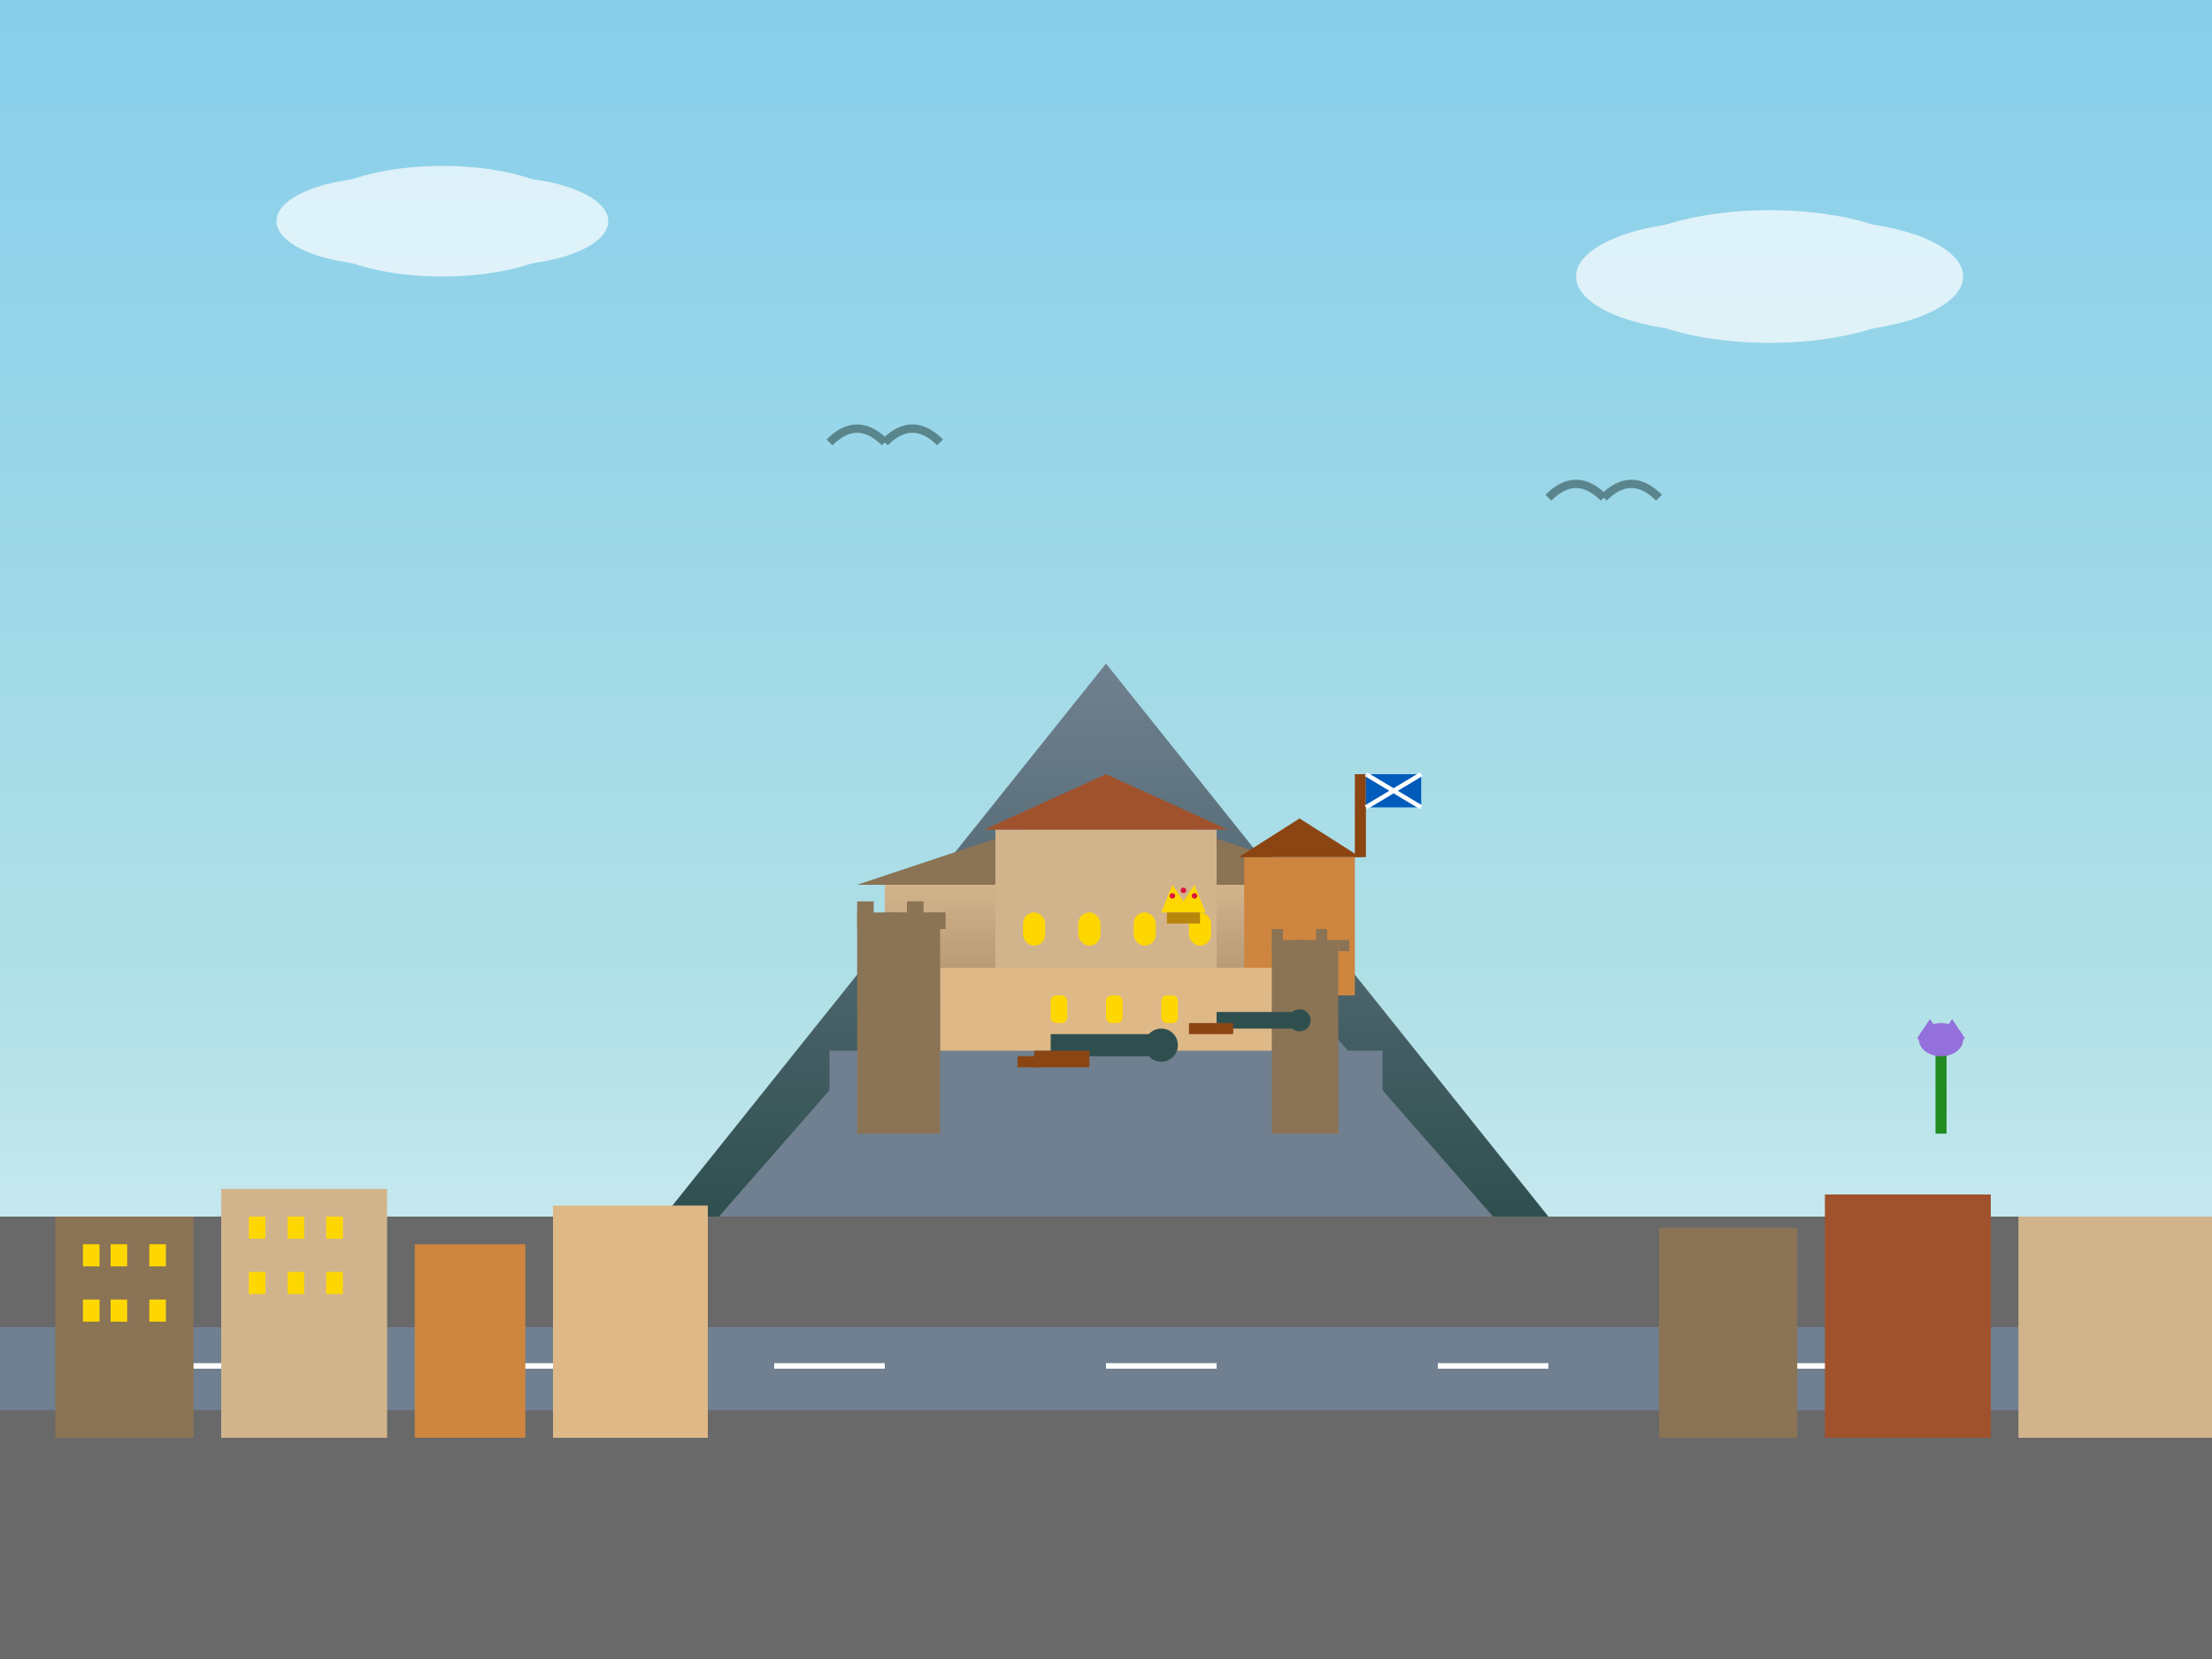 <svg width="400" height="300" viewBox="0 0 400 300" fill="none" xmlns="http://www.w3.org/2000/svg">
  <rect x="0" y="0" width="400" height="300" fill="#333333" stroke="none"/>
  <!-- Sky gradient -->
  <defs>
    <linearGradient id="skyGradient" x1="0%" y1="0%" x2="0%" y2="100%">
      <stop offset="0%" style="stop-color:#87CEEB;stop-opacity:1" />
      <stop offset="60%" style="stop-color:#B0E0E6;stop-opacity:1" />
      <stop offset="100%" style="stop-color:#F0F8FF;stop-opacity:1" />
    </linearGradient>
    <linearGradient id="castleGradient" x1="0%" y1="0%" x2="0%" y2="100%">
      <stop offset="0%" style="stop-color:#D2B48C;stop-opacity:1" />
      <stop offset="100%" style="stop-color:#8B7355;stop-opacity:1" />
    </linearGradient>
    <linearGradient id="rockGradient" x1="0%" y1="0%" x2="0%" y2="100%">
      <stop offset="0%" style="stop-color:#708090;stop-opacity:1" />
      <stop offset="100%" style="stop-color:#2F4F4F;stop-opacity:1" />
    </linearGradient>
  </defs>
  
  <!-- Sky background -->
  <rect width="400" height="300" fill="url(#skyGradient)"/>
  
  <!-- Edinburgh cityscape background -->
  <rect x="0" y="220" width="400" height="80" fill="#696969"/>
  
  <!-- Castle Rock (volcanic plug) -->
  <path d="M120 220 L200 120 L280 220 Z" fill="url(#rockGradient)"/>
  <path d="M130 220 L200 140 L270 220 Z" fill="#708090"/>
  
  <!-- Edinburgh Castle main structure -->
  <g transform="translate(160, 140)">
    <!-- Great Hall -->
    <rect x="0" y="20" width="80" height="40" fill="url(#castleGradient)"/>
    <path d="M-5 20 L40 5 L85 20 Z" fill="#8B7355"/>
    
    <!-- Royal Palace -->
    <rect x="20" y="10" width="40" height="50" fill="#D2B48C"/>
    <path d="M18 10 L40 0 L62 10 Z" fill="#A0522D"/>
    
    <!-- St. Margaret's Chapel -->
    <rect x="65" y="15" width="20" height="25" fill="#CD853F"/>
    <path d="M64 15 L75 8 L86 15 Z" fill="#8B4513"/>
    
    <!-- Crown Square -->
    <rect x="10" y="35" width="60" height="25" fill="#DEB887"/>
    
    <!-- Defensive walls -->
    <rect x="-10" y="50" width="100" height="15" fill="#708090"/>
    
    <!-- Tower structures -->
    <rect x="-5" y="25" width="15" height="40" fill="#8B7355"/>
    <rect x="70" y="30" width="12" height="35" fill="#8B7355"/>
    
    <!-- Battlements -->
    <rect x="-5" y="23" width="3" height="5" fill="#8B7355"/>
    <rect x="0" y="25" width="3" height="3" fill="#8B7355"/>
    <rect x="4" y="23" width="3" height="5" fill="#8B7355"/>
    <rect x="8" y="25" width="3" height="3" fill="#8B7355"/>
    
    <rect x="70" y="28" width="2" height="4" fill="#8B7355"/>
    <rect x="74" y="30" width="2" height="2" fill="#8B7355"/>
    <rect x="78" y="28" width="2" height="4" fill="#8B7355"/>
    <rect x="82" y="30" width="2" height="2" fill="#8B7355"/>
    
    <!-- Windows -->
    <rect x="25" y="25" width="4" height="6" rx="2" fill="#FFD700"/>
    <rect x="35" y="25" width="4" height="6" rx="2" fill="#FFD700"/>
    <rect x="45" y="25" width="4" height="6" rx="2" fill="#FFD700"/>
    <rect x="55" y="25" width="4" height="6" rx="2" fill="#FFD700"/>
    
    <rect x="30" y="40" width="3" height="5" rx="1" fill="#FFD700"/>
    <rect x="40" y="40" width="3" height="5" rx="1" fill="#FFD700"/>
    <rect x="50" y="40" width="3" height="5" rx="1" fill="#FFD700"/>
    
    <!-- Scottish flag -->
    <g transform="translate(85, 0)">
      <rect x="0" y="0" width="2" height="15" fill="#8B4513"/>
      <rect x="2" y="0" width="10" height="6" fill="#005BBB"/>
      <path d="M2 0 L12 6 M12 0 L2 6" stroke="#FFFFFF" stroke-width="0.8"/>
    </g>
  </g>
  
  <!-- One O'Clock Gun -->
  <g transform="translate(220, 180)">
    <rect x="0" y="3" width="15" height="3" fill="#2F4F4F"/>
    <circle cx="15" cy="4.5" r="2" fill="#2F4F4F"/>
    <rect x="-5" y="5" width="8" height="2" fill="#8B4513"/>
  </g>
  
  <!-- Mons Meg cannon -->
  <g transform="translate(190, 185)">
    <rect x="0" y="2" width="20" height="4" fill="#2F4F4F"/>
    <circle cx="20" cy="4" r="3" fill="#2F4F4F"/>
    <rect x="-3" y="5" width="10" height="3" fill="#8B4513"/>
    <rect x="-6" y="6" width="4" height="2" fill="#8B4513"/>
  </g>
  
  <!-- Royal Mile -->
  <rect x="0" y="240" width="400" height="15" fill="#708090"/>
  <path d="M20 247 L40 247 M80 247 L100 247 M140 247 L160 247 M200 247 L220 247 M260 247 L280 247 M320 247 L340 247" stroke="#FFFFFF" stroke-width="1"/>
  
  <!-- Edinburgh buildings along Royal Mile -->
  <g transform="translate(0, 200)">
    <!-- Tenement buildings -->
    <rect x="10" y="20" width="25" height="40" fill="#8B7355"/>
    <rect x="40" y="15" width="30" height="45" fill="#D2B48C"/>
    <rect x="75" y="25" width="20" height="35" fill="#CD853F"/>
    <rect x="100" y="18" width="28" height="42" fill="#DEB887"/>
    
    <rect x="300" y="22" width="25" height="38" fill="#8B7355"/>
    <rect x="330" y="16" width="30" height="44" fill="#A0522D"/>
    <rect x="365" y="20" width="35" height="40" fill="#D2B48C"/>
    
    <!-- Windows in buildings -->
    <rect x="15" y="25" width="3" height="4" fill="#FFD700"/>
    <rect x="20" y="25" width="3" height="4" fill="#FFD700"/>
    <rect x="27" y="25" width="3" height="4" fill="#FFD700"/>
    <rect x="15" y="35" width="3" height="4" fill="#FFD700"/>
    <rect x="20" y="35" width="3" height="4" fill="#FFD700"/>
    <rect x="27" y="35" width="3" height="4" fill="#FFD700"/>
    
    <rect x="45" y="20" width="3" height="4" fill="#FFD700"/>
    <rect x="52" y="20" width="3" height="4" fill="#FFD700"/>
    <rect x="59" y="20" width="3" height="4" fill="#FFD700"/>
    <rect x="45" y="30" width="3" height="4" fill="#FFD700"/>
    <rect x="52" y="30" width="3" height="4" fill="#FFD700"/>
    <rect x="59" y="30" width="3" height="4" fill="#FFD700"/>
  </g>
  
  <!-- Clouds -->
  <g opacity="0.7">
    <ellipse cx="80" cy="40" rx="25" ry="10" fill="white"/>
    <ellipse cx="70" cy="40" rx="20" ry="8" fill="white"/>
    <ellipse cx="90" cy="40" rx="20" ry="8" fill="white"/>
    
    <ellipse cx="320" cy="50" rx="30" ry="12" fill="white"/>
    <ellipse cx="310" cy="50" rx="25" ry="10" fill="white"/>
    <ellipse cx="330" cy="50" rx="25" ry="10" fill="white"/>
  </g>
  
  <!-- Birds (ravens) -->
  <g stroke="#2F4F4F" stroke-width="1.5" fill="none" opacity="0.6">
    <path d="M150 80 Q155 75 160 80"/>
    <path d="M160 80 Q165 75 170 80"/>
    <path d="M280 90 Q285 85 290 90"/>
    <path d="M290 90 Q295 85 300 90"/>
  </g>
  
  <!-- Scottish thistle -->
  <g transform="translate(350, 180)">
    <rect x="0" y="10" width="2" height="15" fill="#228B22"/>
    <ellipse cx="1" cy="8" rx="4" ry="3" fill="#9370DB"/>
    <path d="M-3 8 L-1 5 L1 8 L3 5 L5 8" stroke="#9370DB" stroke-width="0.8" fill="none"/>
  </g>
  
  <!-- Crown jewels symbol -->
  <g transform="translate(210, 160)">
    <path d="M0 5 L2 0 L4 3 L6 0 L8 5 L0 5" fill="#FFD700"/>
    <rect x="1" y="5" width="6" height="2" fill="#B8860B"/>
    <circle cx="2" cy="2" r="0.5" fill="#DC143C"/>
    <circle cx="4" cy="1" r="0.5" fill="#DC143C"/>
    <circle cx="6" cy="2" r="0.5" fill="#DC143C"/>
  </g>
</svg>
